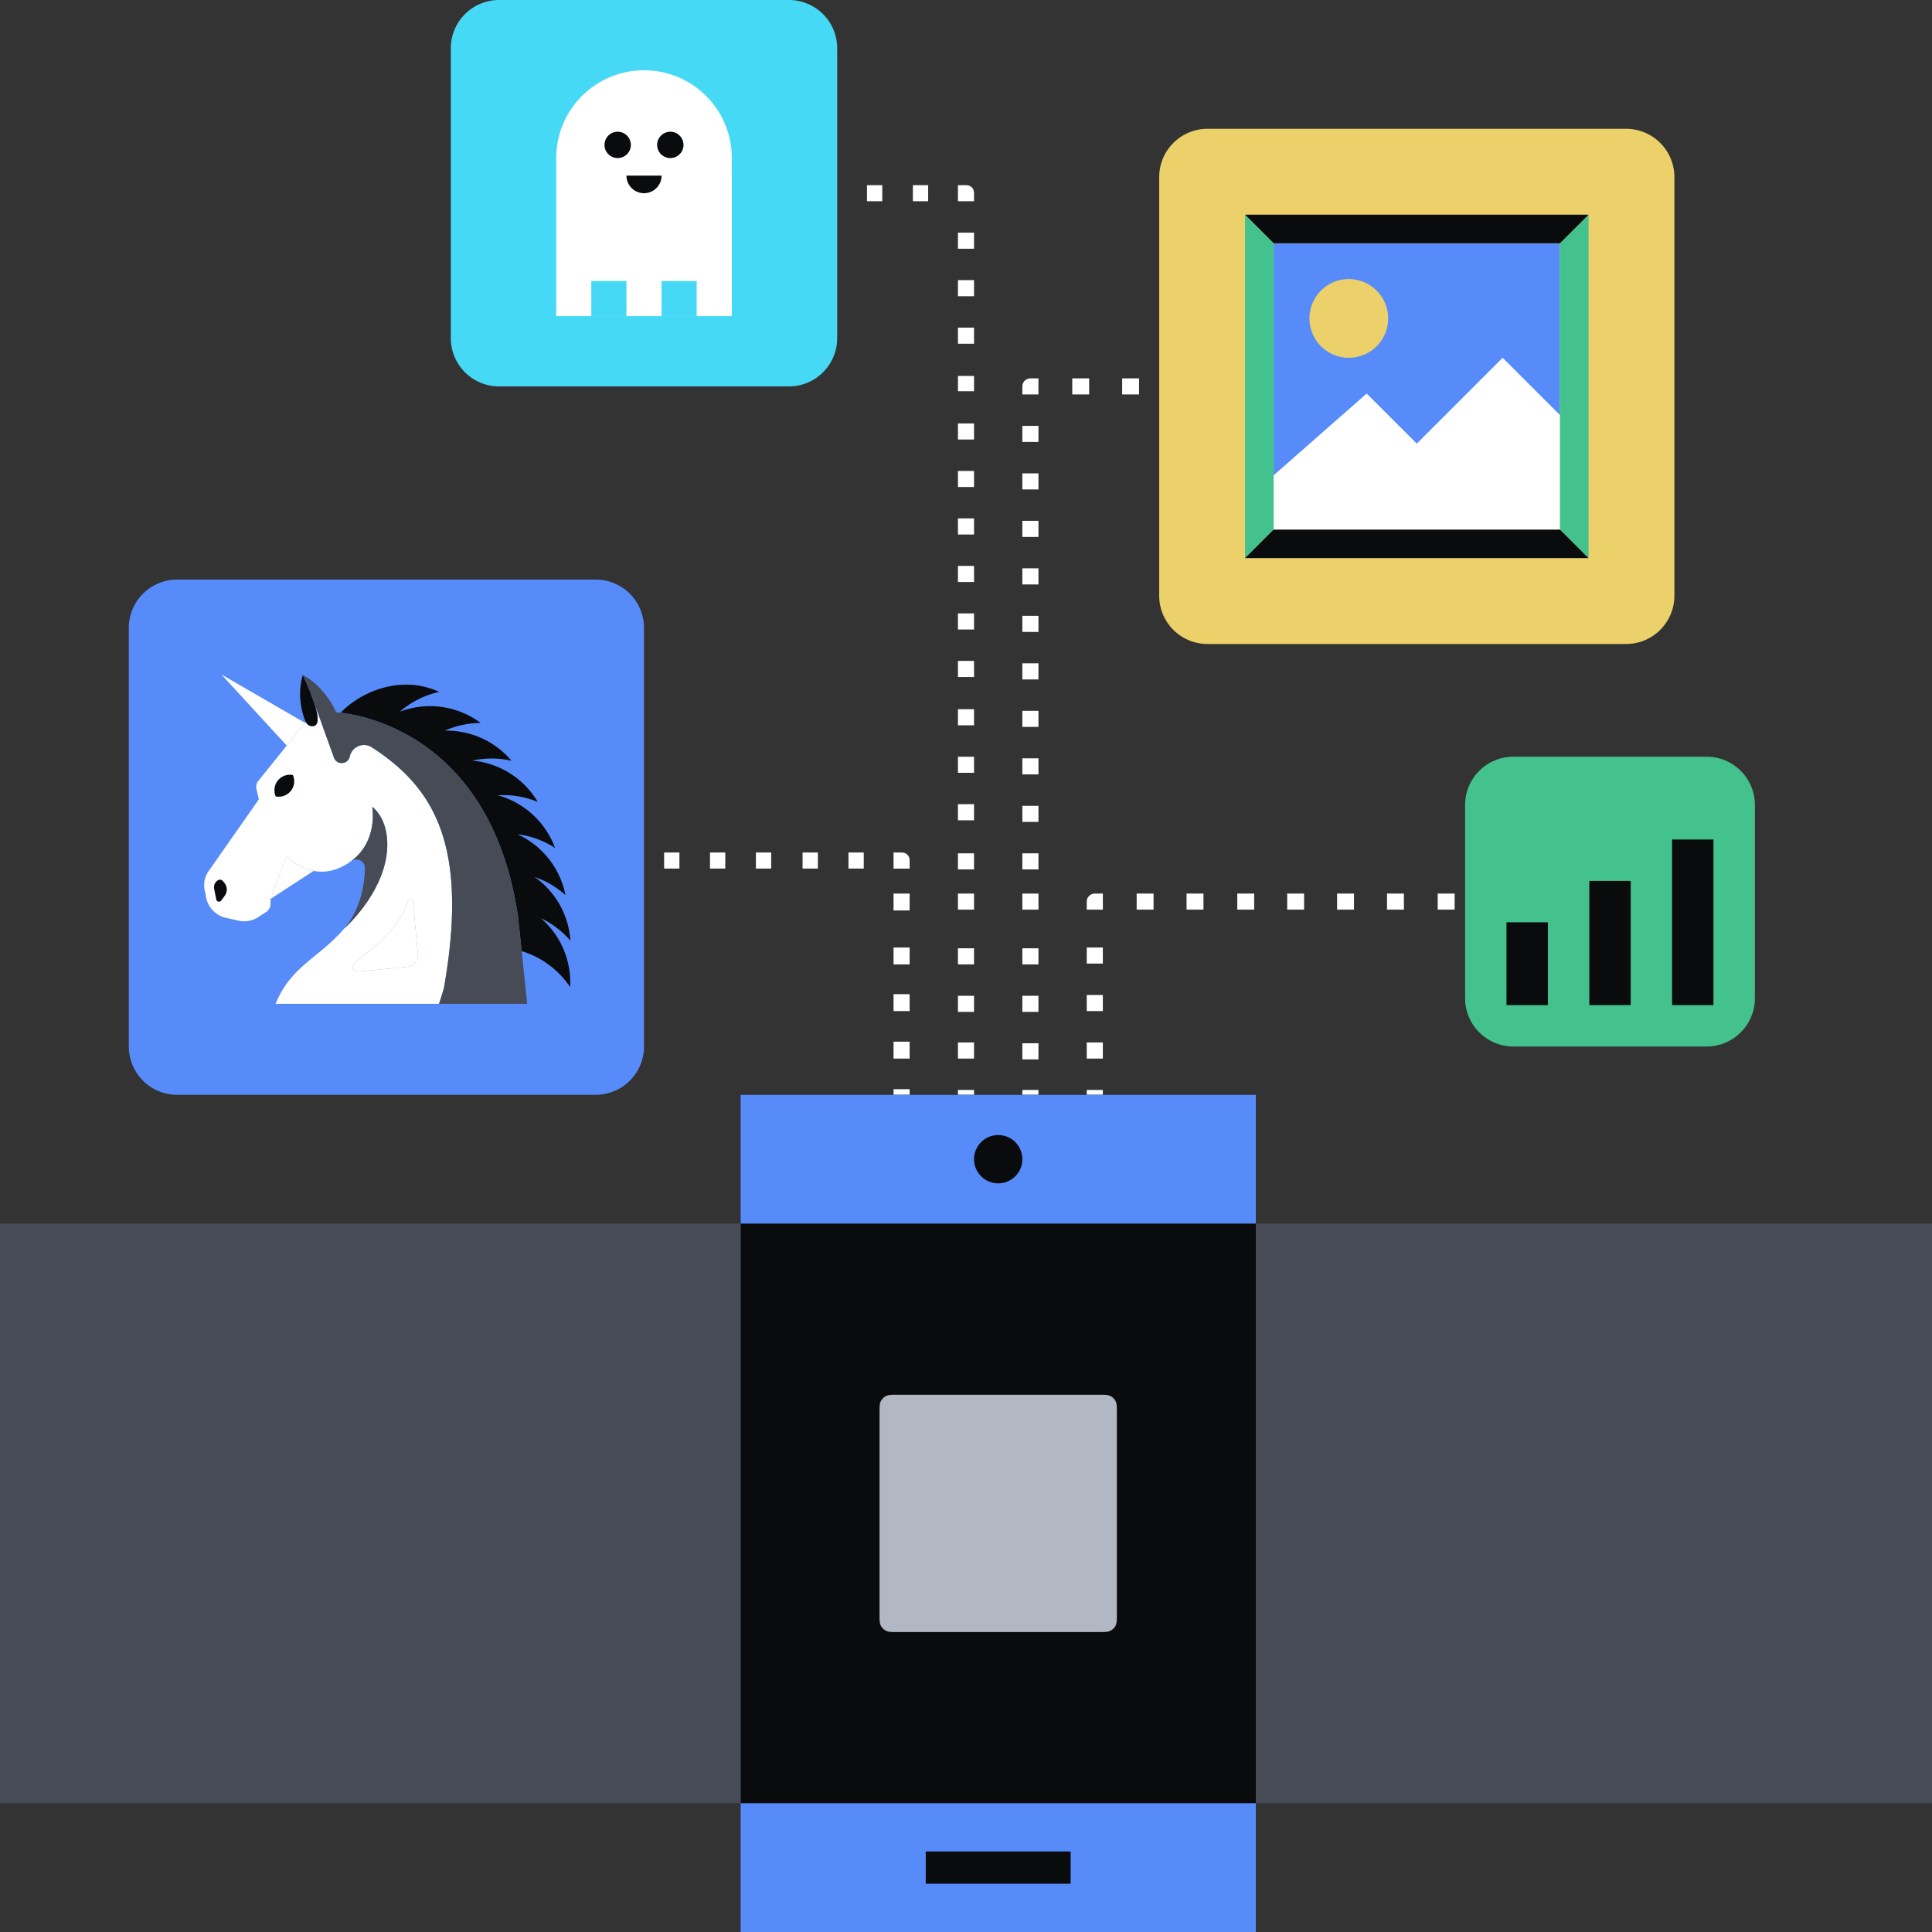 <svg xmlns="http://www.w3.org/2000/svg" fill="none" viewBox="0 0 240 240"><rect x="0" y="0" width="240" height="240" fill="#333333" stroke="none"/><path fill="#FFFFFF" d="M107.7 23h1.9v2h-1.9zm7.6 0h-1.9v2h1.9zm4.7 0h-1v2h2v-1c0-.6-.4-1-1-1m-1 5.9v2h2v-2zm0 7.9v-2h2v2zm0 3.9v2h2v-2zm0 7.9v-1.9h2v1.9zm0 4v2h2v-2zm0 7.9v-2h2v2zm0 3.9v2h2v-2zm0 7.9v-2h2v2zm0 3.9v2h2v-2zm0 7.9v-2h2v2zm0 4v2h2v-2zm0 7.9v-2h2v2zm0 3.9v2h2v-2zm0 8.1v-2h2v2zm0 3v2h2v-2zm0 8.8v-2h2v2zm0 3.9v2h2v-2zm0 7.8v-2h2v2zm0 3.9v2h2v-2zm8-86.4v-1c0-.6.5-1 1-1h1v2zm8.3-2h-2.1v2h2.1zm4.1 0h2.1v2h-2.1zM127 52.9v2h2v-2zm0 7.9v-2h2v2zm0 3.9v2h2v-2zm0 7.9v-2h2v2zm0 3.9v2h2v-2zm0 7.9v-2h2v2zm0 3.9v2h2v-2zm0 7.9v-2h2v2zm0 3.9v2h2v-2zm0 7.9v-2h2v2zm0 3v2h2v-2zm0 8.8v-2h2v2zm0 3.9v2h2v-2zm0 7.9v-2h2v2zm0 3.8v2h2v-2zm-16-29.5h1c.6 0 1 .4 1 1v1h-2zm-3.7 0h-1.9v2h1.9zm-7.6 0h1.9v2h-1.9zm-3.9 0h-1.9v2h1.9zm-7.6 0h1.9v2h-1.9zm-3.8 0h-1.9v2h1.9zM111 111h2v2.1h-2zm2 6.7h-2v2.1h2zm-2 5.8h2v2.1h-2zm2 5.9h-2v2.1h2zm-2 5.9h2v2.1h-2zm24-23.3v1h2v-2h-1c-.5 0-1 .4-1 1m6.2-1h2.1v2h-2.1zm8.3 0h-2.1v2h2.1zm4.2 0h2.1v2h-2.1zm8.3 0h-2.1v2h2.1zm4.1 0h2.1v2h-2.1zm8.3 0h-2.1v2h2.1zm4.2 0h2.1v2h-2.1zm-43.6 6.7v2h2v-2zm0 7.9v-2h2v2zm0 3.9v2h2v-2zm0 7.9v-2h2v2z"/><path fill="#0A0B0D" d="M92 136h64v104H92z"/><path fill="#578BFA" d="M92 136h64v16H92zm0 88h64v16H92z"/><path fill="#B1B7C3" d="M109.258 175.587c0-.798 0-1.197.15-1.504.144-.293.382-.531.675-.675.307-.15.706-.15 1.504-.15h24.826c.798 0 1.197 0 1.504.15.293.144.531.382.675.675.15.307.15.706.15 1.504v24.826c0 .798 0 1.197-.15 1.504a1.48 1.48 0 0 1-.675.675c-.307.15-.706.15-1.504.15h-24.826c-.798 0-1.197 0-1.504-.15a1.48 1.48 0 0 1-.675-.675c-.15-.307-.15-.706-.15-1.504z"/><path fill="#464B55" d="M156 152h84v72h-84zM0 152h92v72H0z"/><path fill="#0A0B0D" d="M127 144a3 3 0 1 1-6 0 3 3 0 0 1 6 0m-12 86h18v4h-18z"/><path fill="#45D9F5" d="M56 6a6 6 0 0 1 6-6h36a6 6 0 0 1 6 6v36a6 6 0 0 1-6 6H62a6 6 0 0 1-6-6z"/><path fill="#FFFFFF" d="M90.912 19.637c0 6.025-4.884 10.909-10.91 10.909-6.024 0-10.908-4.884-10.908-10.91 0-6.024 4.884-10.908 10.909-10.908s10.909 4.884 10.909 10.909"/><path fill="#FFFFFF" d="M69.094 20.182h21.818v19.09H69.094z"/><path fill="#0A0B0D" d="M78.367 18a1.636 1.636 0 1 1-3.273 0 1.636 1.636 0 0 1 3.273 0m6.539 0a1.636 1.636 0 1 1-3.273 0 1.636 1.636 0 0 1 3.273 0"/><path fill="#45D9F5" d="M73.453 34.91h4.364v4.363h-4.364zm8.727 0h4.363v4.363H82.18z"/><path fill="#0A0B0D" fill-rule="evenodd" d="M77.82 21.818a2.182 2.182 0 0 0 4.364 0z" clip-rule="evenodd"/><path fill="#578BFA" d="M16 78a6 6 0 0 1 6-6h52a6 6 0 0 1 6 6v52a6 6 0 0 1-6 6H22a6 6 0 0 1-6-6z"/><path fill="#0A0B0D" d="M70.787 120.959q.086.842.043 1.661a11.2 11.2 0 0 0-6.03-4.47l-.453-4.324C61.059 91.69 45.4 88.884 42.297 88.54 44.92 85.868 49.16 84.325 53 85.384q.817.226 1.56.565a11.24 11.24 0 0 0-4.899 2.462 10.55 10.55 0 0 1 10.052 1.398 11.2 11.2 0 0 0-4.453.953c2.517-.048 5.063.79 7.119 2.566q.64.556 1.168 1.18a11.2 11.2 0 0 0-4.874-.026 10.54 10.54 0 0 1 7.173 3.78q.542.65.957 1.355a11.25 11.25 0 0 0-4.96-.825 10.55 10.55 0 0 1 6.409 5.031q.417.74.696 1.507a11.25 11.25 0 0 0-4.68-1.704 10.55 10.55 0 0 1 5.53 5.971q.292.794.45 1.597a11.2 11.2 0 0 0-3.835-2.253 10.53 10.53 0 0 1 4.445 7.915 11.2 11.2 0 0 0-3.668-2.795 10.55 10.55 0 0 1 3.596 6.898"/><path fill="#464B55" d="M43.638 93.471a2 2 0 0 0-.166.41l-.046.16q-.038.141-.106.255.065-.114.103-.255l.046-.16q.061-.22.17-.41m.92-.799"/><path fill="#FFFFFF" d="M55.739 106.908q-.004-.004-.003-.009a10 10 0 0 0-.071-.407 31 31 0 0 0-.164-.796q-.022-.128-.054-.252l-.069-.286-.057-.226a21 21 0 0 0-.43-1.472l-.114-.33q-.12-.345-.252-.678-.064-.165-.132-.33-.07-.16-.137-.323a21 21 0 0 0-.596-1.234 16 16 0 0 0-.492-.874 10 10 0 0 0-.35-.552 15 15 0 0 0-.745-1.054q-.39-.515-.813-.991-.1-.115-.203-.226a19 19 0 0 0-1.102-1.123l-.23-.212-.232-.209q-.118-.106-.237-.209a16 16 0 0 0-.481-.404 21 21 0 0 0-.493-.395q-.124-.096-.252-.192a25 25 0 0 0-.776-.57q-.253-.178-.515-.358a24 24 0 0 0-.533-.355 2 2 0 0 0-.484-.223 1.7 1.7 0 0 0-.762-.051 1 1 0 0 0-.134.025q-.07.013-.135.035-.065.02-.129.046a1.8 1.8 0 0 0-.36.189.7.7 0 0 0-.118.085 2 2 0 0 0-.198.183q-.142.151-.246.341a2 2 0 0 0-.166.41l-.046.16a1 1 0 0 1-.26.456 1.04 1.04 0 0 1-1.412.034 1 1 0 0 1-.155-.183 1 1 0 0 1-.117-.23l-2.36-6.543q.02.064.037.13a7 7 0 0 1 .144.532q.016.06.028.12.033.141.055.275.025.135.043.263l.008.063q.014.13.02.25.004.062.003.123 0 .08-.006.157a2 2 0 0 1-.02.155l-.017.086a1 1 0 0 1-.06.163l-.017.031a.5.5 0 0 1-.115.146.46.46 0 0 1-.194.103.84.84 0 0 1-.857-.229l-.046-.048a1 1 0 0 1-.074-.095c-.051-.071-.077-.123-.077-.123l-.095.12-1.13 1.412-1.135 1.412-.003-.003-3.55 4.419c-.213.263-.29.61-.215.942l.303 1.32-6.26 8.946a2.97 2.97 0 0 0-.478 2.274l.195.982a3.2 3.2 0 0 0 2.434 2.506l1.566.358a3.2 3.2 0 0 0 2.463-.436l.985-.638a1.21 1.21 0 0 0 .547-1.008v-.613l1.976-5.306c.212.211 1.503 1.466 3.388 1.821 1.01.192 2.19.126 3.468-.498.237-.115.46-.241.672-.37l.207-.132h.002q.175-.114.335-.237.104-.074.198-.155a.4.4 0 0 0 .069-.057q.11-.085.212-.183.006.001.011-.009.123-.11.235-.223.078-.078.152-.158c.051-.051.097-.106.143-.157l.135-.161q.065-.082.126-.163.063-.08.123-.166c.114-.163.223-.332.32-.498q.145-.253.264-.507c.498-1.074.644-2.145.67-2.95a7 7 0 0 0-.077-1.326h.002l.003.003a2 2 0 0 1 .287.244q.034.03.069.068c.108.106.231.247.357.418q.069.086.132.184c.206.3.415.681.59 1.154.189.504.338 1.111.401 1.838a8 8 0 0 1 .034.765c0 .733-.086 1.449-.24 2.139q-.091.417-.212.816a7 7 0 0 1-.126.398l-.04.118a13 13 0 0 1-.41 1.033c-.163.373-.343.733-.532 1.08q-.28.52-.587.996-.074.124-.155.244-.12.189-.25.369-.175.258-.354.499a20 20 0 0 1-2.096 2.419l-.115.112q-.13.124-.186.172l-.017.017h-.003l-.014.014q-.097.116-.195.227c-3.219 3.593-6.443 4.51-8.342 9.135h20.303l.59-1.876c1.186-6.678 1.297-11.83.61-15.913m-27.82 4.358-.438.599a.344.344 0 0 1-.613-.138l-.26-1.32a1.005 1.005 0 0 1 .469-1.057.485.485 0 0 1 .624.112l.19.238c.36.455.372 1.099.028 1.566m8.201-13.015a1.91 1.91 0 0 1-1.867.678 1.92 1.92 0 0 1 .26-1.967 1.91 1.91 0 0 1 1.868-.678 1.91 1.91 0 0 1-.26 1.967m14.427 21.861-6.116.584c-.562.052-.86-.647-.433-1.014 1.426-1.234 3.01-2.354 4.593-4.12 1.02-1.14 1.673-2.429 2.088-3.689.109-.326.587-.275.618.072l.608 6.526a1.506 1.506 0 0 1-1.358 1.641"/><path fill="#FFFFFF" d="M27.888 109.699c.361.456.372 1.1.029 1.567l-.438.598a.344.344 0 0 1-.613-.137l-.26-1.32a1 1 0 0 1 .469-1.057.48.48 0 0 1 .624.112zm6.366-10.769a1.92 1.92 0 0 1 .26-1.968 1.91 1.91 0 0 1 1.867-.678 1.914 1.914 0 0 1-2.128 2.646m1.367-6.31-.003-.002 1.134-1.412.02-.023 1.114-1.386-1.13 1.412zm3.539-4.916-.057-.183.02.054q.02.064.037.129m3.647 27.6q-.008.01-.017.017l.014-.017zm.62-21.263q-.038.141-.106.255.065-.114.103-.255l.046-.16q.061-.22.17-.41a2 2 0 0 0-.167.41zm2.813 6.199h-.005v-.005zm.713.728a5 5 0 0 0-.358-.418c.109.106.232.247.358.418m.915 6.08a10 10 0 0 0 .238-2.139c0-.27-.012-.522-.032-.765q.035.36.035.765c0 .733-.086 1.449-.24 2.139M44 119.682c1.425-1.234 3.009-2.354 4.592-4.121 1.02-1.139 1.673-2.428 2.088-3.688.109-.326.587-.275.619.072l.607 6.526a1.507 1.507 0 0 1-1.358 1.641l-6.116.584c-.562.051-.86-.647-.433-1.014m-5.034-11.497-2.15 1.397-3.213 2.088 1.976-5.307c.211.212 1.503 1.466 3.387 1.822"/><path fill="#0A0B0D" d="M39.457 89.33q0 .081-.005.158a2 2 0 0 1-.038.24 1 1 0 0 1-.06.164l-.017.031a.5.5 0 0 1-.114.146.46.46 0 0 1-.195.103.84.84 0 0 1-.856-.229l-.046-.049-.075-.094c-.048-.072-.074-.123-.074-.123h-.003c-.054-.126-1.257-2.775-.364-5.82 0 0 .464.937.925 2.088l.567 1.573v.002l.018.055q.02.064.037.129a7 7 0 0 1 .143.532l.029.12q.034.142.054.276a5 5 0 0 1 .051.326q.016.129.02.25.004.063.003.122m-11.54 21.936-.438.598a.344.344 0 0 1-.613-.137l-.26-1.32a1 1 0 0 1 .469-1.057.48.48 0 0 1 .624.112l.19.237c.36.456.372 1.1.028 1.567"/><path fill="#464B55" d="M48.11 104.909c0 .733-.086 1.449-.24 2.139q-.092.417-.213.816-.06.199-.126.398-.018.058-.04.118-.12.333-.249.658-.076.188-.16.375-.248.56-.533 1.08-.28.52-.587.996l-.155.244q-.12.189-.249.369-.179.258-.355.499a20 20 0 0 1-2.096 2.419l-.115.112a5 5 0 0 1-.186.172q-.008.01-.017.017l.014-.017c2.034-2.443 2.483-5.496 2.532-7.44a1.06 1.06 0 0 0-1.638-.922l-.378.243q.173-.114.335-.237.103-.074.197-.155a.4.4 0 0 0 .07-.057q.106-.084.211-.183.006.001.012-.009.121-.108.234-.223a2 2 0 0 0 .152-.158c.052-.051.097-.106.143-.157a3 3 0 0 0 .135-.161 2 2 0 0 0 .126-.163q.068-.08.123-.166a5 5 0 0 0 .32-.498q.148-.253.264-.507c.501-1.074.65-2.148.67-2.95a7 7 0 0 0-.074-1.323v-.003l.003.003c.008.006.037.026.077.057a2 2 0 0 1 .209.187l.069.068c.109.106.232.247.358.418q.064.088.131.184c.207.3.416.681.59 1.154.19.504.338 1.111.401 1.838q.035.362.035.765"/><path fill="#0A0B0D" d="M36.12 98.25a1.91 1.91 0 0 1-1.866.68 1.92 1.92 0 0 1 .26-1.968 1.91 1.91 0 0 1 1.867-.678 1.91 1.91 0 0 1-.26 1.967"/><path fill="#FFFFFF" d="m27.508 83.79 8.11 8.828.002.003 2.266-2.824z"/><path fill="#464B55" d="M55.131 122.821c1.186-6.678 1.297-11.83.61-15.914q-.004-.004-.003-.008-.031-.206-.071-.407-.024-.14-.052-.278a16 16 0 0 0-.111-.518 4 4 0 0 0-.055-.252l-.126-.513a15 15 0 0 0-.203-.741 12 12 0 0 0-.21-.673l-.016-.058q-.054-.166-.115-.329c-.08-.232-.163-.455-.252-.679q-.061-.166-.132-.329l-.137-.323a13 13 0 0 0-.29-.628 10 10 0 0 0-.151-.306q-.073-.15-.155-.301a13 13 0 0 0-.323-.587 9 9 0 0 0-.17-.286 10 10 0 0 0-.349-.553 15 15 0 0 0-.745-1.054q-.39-.514-.813-.99a4 4 0 0 0-.203-.227q-.422-.467-.873-.904-.115-.114-.23-.218a5 5 0 0 0-.229-.212l-.231-.21a5 5 0 0 0-.238-.208 13 13 0 0 0-.481-.404 22 22 0 0 0-.493-.395q-.124-.096-.252-.192a16 16 0 0 0-1.292-.928q-.261-.179-.532-.355a2 2 0 0 0-.484-.223 1.7 1.7 0 0 0-.762-.052 1 1 0 0 0-.134.026 1 1 0 0 0-.135.034 1 1 0 0 0-.129.046 1.4 1.4 0 0 0-.246.118 1 1 0 0 0-.114.071.7.7 0 0 0-.118.086 1 1 0 0 0-.097.083 1 1 0 0 0-.1.1q-.147.151-.247.341a1.8 1.8 0 0 0-.169.41l-.045.16a1 1 0 0 1-.104.255 1 1 0 0 1-.154.2 1.04 1.04 0 0 1-1.412.035 1.1 1.1 0 0 1-.27-.412L39.11 87.52v-.002a21 21 0 0 0-.567-1.573 32 32 0 0 0-.925-2.087s2.578 1.194 4.147 4.639c0 0 .189.009.535.043 3.104.344 18.763 3.15 22.05 25.286l.453 4.324.684 6.546H54.541z"/><path fill="#ECD069" d="M144 22a6 6 0 0 1 6-6h52a6 6 0 0 1 6 6v52a6 6 0 0 1-6 6h-52a6 6 0 0 1-6-6z"/><path fill="#578BFA" d="M158.219 30.222h35.555v35.556h-35.555z"/><path fill="#44C28D" d="m158.22 30.222-3.556-3.556v42.667l3.556-3.555zm35.56 35.556 3.556 3.555V26.668l-3.556 3.555z"/><path fill="#0A0B0D" d="m193.78 30.222 3.556-3.556h-42.667l3.556 3.556zm-35.56 35.556-3.556 3.555h42.667l-3.556-3.555z"/><path fill="#FFFFFF" d="m175.997 55.111-6.223-6.222-11.555 10.152v6.737h35.555V51.555l-7.111-7.11z"/><path fill="#ECD069" d="M172.442 39.555a4.889 4.889 0 1 1-9.778 0 4.889 4.889 0 0 1 9.778 0"/><path fill="#44C28D" d="M182 100a6 6 0 0 1 6-6h24a6 6 0 0 1 6 6v24a6 6 0 0 1-6 6h-24a6 6 0 0 1-6-6z"/><path fill="#0A0B0D" d="M187.141 114.571h5.142v10.286h-5.142zm10.289-5.142h5.143v15.428h-5.143zm10.281-5.143h5.143v20.571h-5.143z"/></svg>